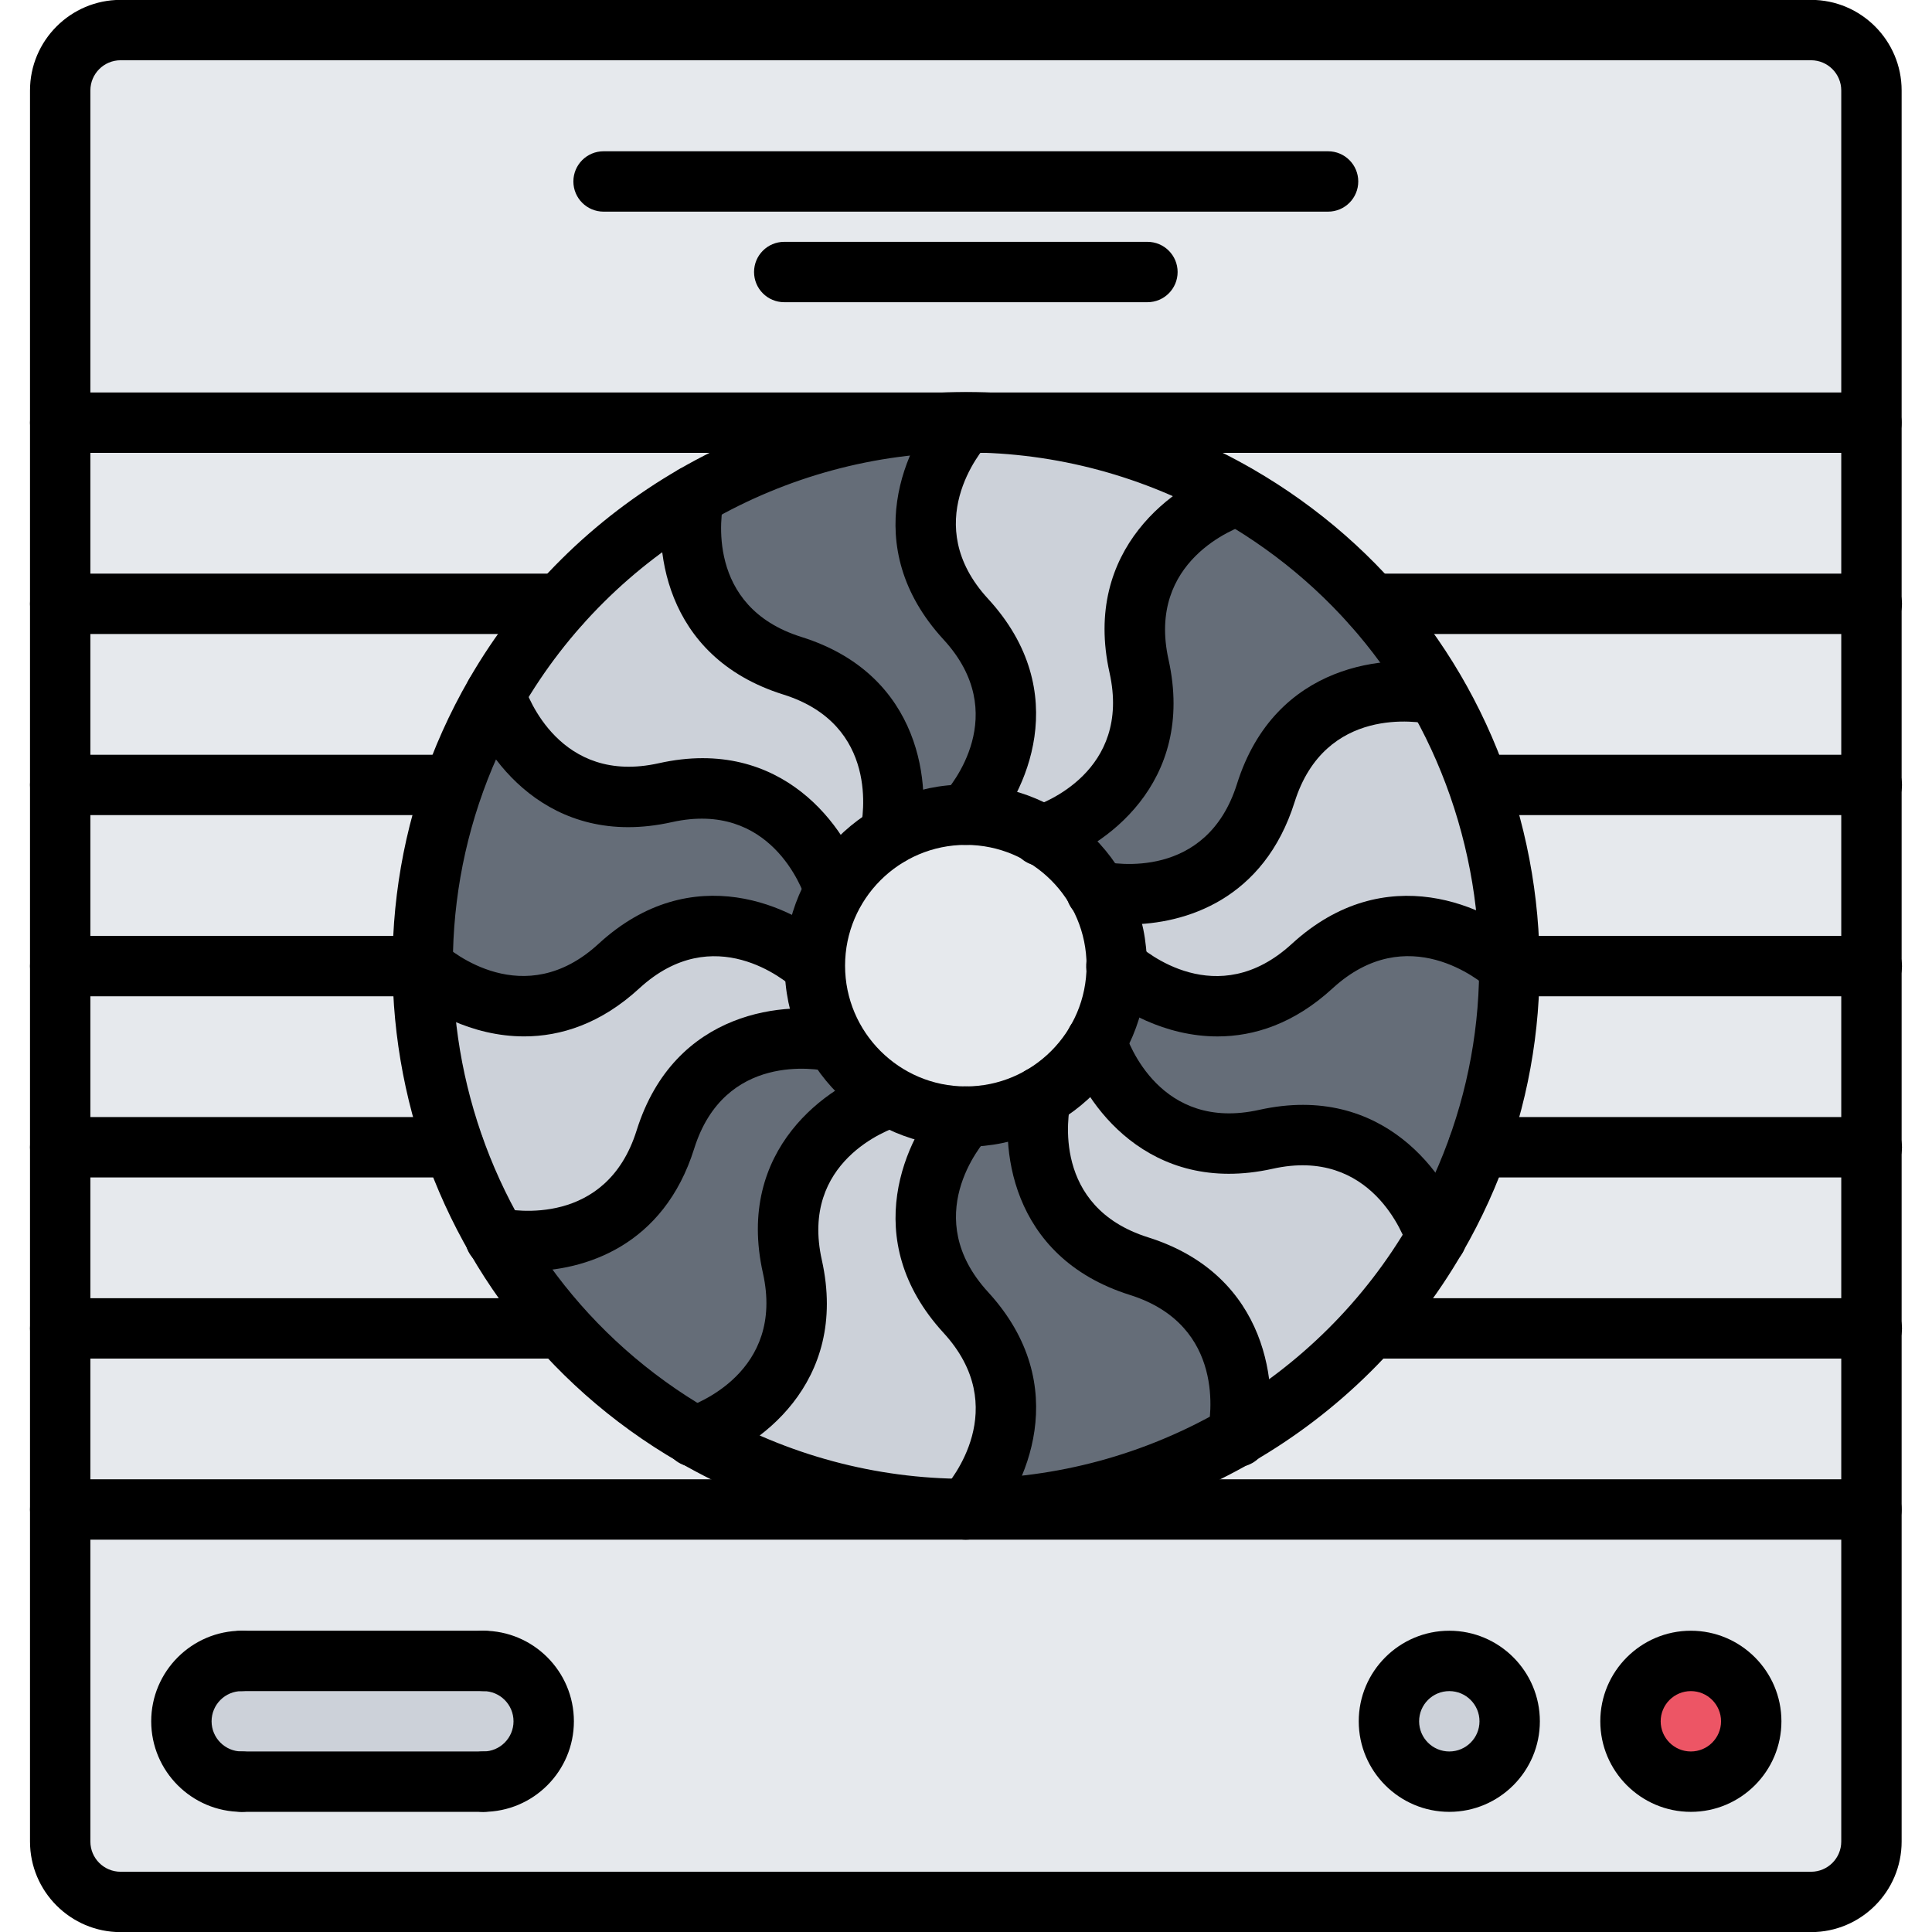 <svg id="icons" enable-background="new 0 0 64 64" height="512" viewBox="0 0 64 64" width="512" xmlns="http://www.w3.org/2000/svg"><path d="m56.01 55.016c1.11 0 2 .9 2 2 0 1.109-.89 2-2 2-1.1 0-2-.891-2-2 0-1.1.9-2 2-2z" fill="#ed5565"/><path d="m48.01 55.016c1.11 0 2 .9 2 2 0 1.109-.89 2-2 2-1.1 0-2-.891-2-2 0-1.1.9-2 2-2z" fill="#ccd1d9"/><path d="m41 16.405v.011s-4.22 1.34-3.26 5.649c.899 4.07-2.79 5.46-3.21 5.61h-.01c-.739-.44-1.6-.69-2.52-.69 0 0 2.98-3.229 0-6.47-2.99-3.25 0-6.51 0-6.51h.77c2.8.12 5.63.9 8.23 2.4z" fill="#ccd1d9"/><path d="m27.65 34.516s-4.29-.971-5.601 3.229c-1.28 4.08-5.38 3.311-5.63 3.262-.55-.961-1.02-1.961-1.38-3-.68-1.92-1.04-3.951-1.04-6h.01c.221.2 3.36 2.879 6.5 0 3.24-2.99 6.471 0 6.471 0h.02c0 .91.25 1.76.68 2.489z" fill="#ccd1d9"/><path d="m32 43.475c2.86 3.121.24 6.26.01 6.51-3.05 0-6.14-.77-8.979-2.398.38-.131 4.13-1.551 3.22-5.631-.96-4.301 3.24-5.609 3.24-5.609l.02-.031c.73.43 1.58.67 2.49.67-.001-.002-2.991 3.239-.001 6.489z" fill="#ccd1d9"/><path d="m23.03 47.586c2.84 1.629 5.93 2.398 8.979 2.398 0 .01-.01.021-.01.021h-29.999v-6h16.57l.02-.021c1.23 1.391 2.71 2.611 4.41 3.59.01.012.02.012.03.012z" fill="#e6e9ed"/><path d="m16.01 55.016c1.11 0 2 .9 2 2 0 1.109-.89 2-2 2h-8c-1.1 0-2-.891-2-2 0-1.1.9-2 2-2z" fill="#ccd1d9"/><path d="m15.04 38.006h-13.04v-6h12c0 2.049.36 4.08 1.04 6z" fill="#e6e9ed"/><path d="m2 14.005h29.43c-2.96.09-5.87.91-8.439 2.399-1.63.94-3.13 2.141-4.431 3.601h-16.56z" fill="#e6e9ed"/><path d="m16.42 41.006c.61 1.059 1.33 2.059 2.17 2.979l-.02.021h-16.57v-6h13.04c.36 1.039.83 2.039 1.38 3z" fill="#e6e9ed"/><path d="m15.01 26.005h.01c-.699 1.96-1.029 3.989-1.02 6h-12v-6z" fill="#e6e9ed"/><path d="m26.98 32.005s-3.23-2.99-6.471 0c-3.14 2.879-6.279.2-6.5 0h-.009c-.01-2.011.32-4.04 1.02-6 .36-1.021.82-2.03 1.381-3h.01s1.33 4.21 5.63 3.25c4.31-.96 5.61 3.239 5.61 3.239l.01.011c-.42.729-.66 1.58-.66 2.479v.021z" fill="#656d78"/><path d="m2 20.005h16.56c-.8.899-1.52 1.89-2.149 2.979 0 .01-.01.01-.01.021-.561.97-1.021 1.979-1.381 3h-.01-13.01z" fill="#e6e9ed"/><path d="m37 31.985v.03c-.01.91-.25 1.76-.69 2.479v.012c-.439.75-1.069 1.379-1.819 1.809-.73.43-1.58.67-2.49.67s-1.76-.24-2.49-.67c-.76-.43-1.39-1.059-1.83-1.82-.431-.729-.681-1.579-.681-2.49 0-.011 0-.011 0-.021 0-.899.24-1.75.66-2.479.439-.771 1.07-1.4 1.83-1.84.74-.431 1.59-.681 2.51-.681s1.78.25 2.52.69h.011c.75.439 1.38 1.08 1.81 1.84.419.721.659 1.571.659 2.471z" fill="#e6e9ed"/><path d="m29.49 36.346s-4.2 1.309-3.24 5.609c.91 4.08-2.84 5.5-3.22 5.631-.011 0-.021 0-.03-.012-1.7-.979-3.18-2.199-4.41-3.59-.84-.92-1.56-1.92-2.17-2.979.25.049 4.35.818 5.63-3.262 1.311-4.199 5.601-3.229 5.601-3.229l.029-.021c.44.762 1.07 1.391 1.83 1.82z" fill="#656d78"/><path d="m23 16.416s-.96 4.319 3.25 5.64c4.21 1.31 3.24 5.6 3.24 5.6v.011c-.76.439-1.391 1.069-1.83 1.84l-.01-.011s-1.301-4.199-5.61-3.239c-4.3.96-5.63-3.25-5.63-3.25h-.01c0-.011.01-.011.01-.021.63-1.09 1.35-2.08 2.149-2.979 1.301-1.46 2.801-2.66 4.431-3.601z" fill="#ccd1d9"/><path d="m29.49 27.655s.97-4.29-3.24-5.6c-4.21-1.32-3.25-5.64-3.25-5.64l-.01-.011c2.569-1.489 5.479-2.31 8.439-2.399h.571s-2.99 3.26 0 6.51c2.98 3.24 0 6.47 0 6.47-.92 0-1.77.25-2.51.681z" fill="#656d78"/><path d="m49.99 32.005h.01c0 2.02-.34 4.04-1.04 6-.36 1.02-.82 2.01-1.38 2.979-.12-.33-1.521-4.16-5.65-3.24-4.17.922-5.54-3.01-5.62-3.238 0-.012 0-.012 0-.012.44-.719.681-1.569.69-2.479.25.229 3.36 2.85 6.47-.01 3.15-2.88 6.3-.2 6.52 0z" fill="#656d78"/><path d="m47.59 23.005s-4.33-.95-5.66 3.26c-1.27 4.04-5.26 3.32-5.59 3.25-.43-.76-1.06-1.4-1.81-1.84.42-.15 4.109-1.54 3.21-5.61-.96-4.31 3.26-5.649 3.26-5.649v-.011c1.71.99 3.19 2.21 4.43 3.61.84.92 1.56 1.93 2.16 2.99z" fill="#656d78"/><path d="m34.49 36.324s-.971 4.291 3.24 5.611c4.01 1.26 3.35 5.24 3.27 5.629-2.73 1.58-5.84 2.41-8.99 2.42.23-.25 2.851-3.389-.01-6.51-2.99-3.25 0-6.49 0-6.49.91 0 1.76-.24 2.49-.67z" fill="#656d78"/><path d="m36.31 34.506c.08.229 1.45 4.16 5.62 3.238 4.13-.92 5.53 2.91 5.65 3.24v.01c-.63 1.092-1.36 2.092-2.16 2.99-1.29 1.451-2.79 2.65-4.42 3.58.08-.389.74-4.369-3.27-5.629-4.211-1.32-3.24-5.611-3.24-5.611v-.01c.75-.429 1.38-1.058 1.82-1.808z" fill="#ccd1d9"/><path d="m36.34 29.515c.33.07 4.32.79 5.59-3.25 1.33-4.21 5.66-3.26 5.66-3.26.561.96 1.021 1.97 1.38 3.01.681 1.92 1.03 3.94 1.03 5.99h-.01c-.221-.2-3.37-2.88-6.521 0-3.109 2.86-6.22.239-6.47.01 0-.01 0-.021 0-.03.001-.9-.239-1.75-.659-2.47z" fill="#ccd1d9"/><g fill="#e6e9ed"><path d="m62 32.005v6h-13.03-.01c.7-1.961 1.04-3.98 1.04-6z"/><path d="m62 20.005v6h-13.01l-.021.01c-.359-1.04-.819-2.05-1.38-3.01-.6-1.061-1.32-2.07-2.16-2.99l.011-.01z"/><path d="m47.58 40.994v-.01c.56-.969 1.02-1.959 1.38-2.979h.01 13.03v6h-16.56l-.021-.021c.801-.898 1.531-1.898 2.161-2.99z"/><path d="m62 14.005v6h-16.56l-.011.01c-1.239-1.4-2.72-2.62-4.43-3.61-2.6-1.5-5.43-2.279-8.23-2.399h29.231z"/><path d="m41 47.564c1.63-.93 3.13-2.129 4.42-3.58l.021.021h16.559v6h-30s.01-.012.01-.021c3.15-.009 6.26-.839 8.99-2.42z"/><path d="m62 50.006v11c0 1.1-.9 2-2 2h-56c-1.1 0-2-.9-2-2v-11h30zm-3.99 7.01c0-1.1-.89-2-2-2-1.1 0-2 .9-2 2 0 1.109.9 2 2 2 1.11 0 2-.891 2-2zm-8 0c0-1.1-.89-2-2-2-1.1 0-2 .9-2 2 0 1.109.9 2 2 2 1.11 0 2-.891 2-2zm-32 0c0-1.1-.89-2-2-2h-8c-1.1 0-2 .9-2 2 0 1.109.9 2 2 2h8c1.11 0 2-.891 2-2z"/><path d="m62 26.005v6h-12c0-2.05-.35-4.07-1.03-5.99l.021-.01z"/><path d="m62 2.995v11.011h-29.23c-.449-.021-.899-.021-1.34 0h-29.43v-11.011c0-1.1.9-2 2-2h56c1.1 0 2 .9 2 2z"/></g><path d="m59.994 64.004h-56c-1.654 0-3-1.346-3-3v-58.008c0-1.654 1.346-3 3-3h56c1.654 0 3 1.346 3 3v58.008c0 1.654-1.346 3-3 3zm-56-62.008c-.552 0-1 .449-1 1v58.008c0 .552.448 1 1 1h56c.552 0 1-.448 1-1v-58.008c0-.551-.448-1-1-1z"/><path d="m31.994 37.988c-3.309 0-6-2.691-6-6s2.691-6.001 6-6.001 6 2.692 6 6.001-2.691 6-6 6zm0-10c-2.206 0-4 1.795-4 4.001s1.794 4 4 4 4-1.794 4-4-1.794-4.001-4-4.001z"/><path d="m31.994 27.988c-.243 0-.486-.088-.679-.266-.404-.374-.431-1.004-.059-1.41.239-.265 2.271-2.655.001-5.125-2.852-3.101-1.248-6.498-.002-7.86.373-.408 1.007-.436 1.413-.063.407.373.436 1.005.063 1.413-.237.264-2.276 2.685-.002 5.157 2.854 3.104 1.247 6.48-.002 7.832-.196.214-.464.322-.733.322z"/><path d="m31.993 51.004c-.241 0-.482-.086-.674-.262-.408-.372-.438-1.004-.064-1.412.236-.266 2.278-2.693.002-5.176-2.852-3.109-1.245-6.49.002-7.844.375-.405 1.008-.431 1.413-.058s.432 1.004.061 1.41c-.241.268-2.272 2.663-.001 5.14 2.85 3.107 1.246 6.51 0 7.875-.198.218-.467.327-.739.327z"/><path d="m29.487 28.66c-.073 0-.147-.008-.222-.024-.537-.122-.875-.654-.756-1.192.076-.352.638-3.435-2.561-4.437-4.021-1.261-4.33-5.004-3.932-6.807.12-.539.648-.881 1.192-.761.539.119.88.653.761 1.192-.073.347-.629 3.463 2.576 4.468 4.023 1.261 4.32 4.987 3.915 6.782-.104.464-.516.779-.973.779z"/><path d="m40.994 48.594c-.071 0-.144-.008-.216-.023-.539-.118-.88-.651-.762-1.191.072-.348.627-3.472-2.586-4.483-4.023-1.268-4.323-4.997-3.92-6.793.121-.539.652-.878 1.195-.756.537.121.876.653.757 1.191-.076.356-.633 3.44 2.569 4.449 4.021 1.267 4.334 5.016 3.938 6.821-.102.466-.516.785-.975.785z"/><path d="m27.65 30.496c-.426 0-.819-.273-.954-.7-.111-.346-1.175-3.287-4.437-2.562-4.11.918-6.251-2.169-6.808-3.929-.167-.527.125-1.088.651-1.255.53-.167 1.089.125 1.255.652.111.337 1.187 3.315 4.466 2.581 4.111-.918 6.235 2.159 6.781 3.917.164.527-.131 1.088-.658 1.252-.097.029-.198.044-.296.044z"/><path d="m47.582 42.006c-.425 0-.818-.271-.953-.697-.11-.339-1.193-3.33-4.48-2.59-4.109.907-6.243-2.166-6.791-3.923-.165-.527.129-1.088.656-1.252.522-.167 1.085.126 1.251.651.109.34 1.169 3.304 4.45 2.57 4.116-.912 6.261 2.176 6.82 3.938.167.526-.124 1.089-.65 1.256-.101.032-.203.047-.303.047z"/><path d="m17.364 34.332c-1.736.001-3.243-.857-4.045-1.591-.407-.373-.436-1.005-.063-1.413.373-.409 1.007-.436 1.413-.063.265.237 2.686 2.273 5.157.002 3.103-2.854 6.479-1.248 7.831 0 .405.375.431 1.008.056 1.413s-1.005.43-1.409.06c-.265-.239-2.657-2.269-5.124-.001-1.276 1.174-2.602 1.593-3.816 1.593z"/><path d="m40.331 34.333c-1.732 0-3.231-.858-4.028-1.592-.406-.375-.432-1.007-.058-1.413.373-.406 1.002-.432 1.41-.061.267.241 2.66 2.274 5.138 0 3.109-2.851 6.51-1.246 7.875-.001.408.373.438 1.005.064 1.413-.374.407-1.007.435-1.412.064-.267-.238-2.694-2.28-5.176-.003-1.278 1.174-2.602 1.593-3.813 1.593z"/><path d="m17.456 42.11c-.476 0-.908-.051-1.266-.13-.539-.119-.88-.653-.761-1.192s.647-.877 1.192-.761c.347.074 3.461.63 4.467-2.577 1.261-4.022 4.988-4.317 6.782-3.914.538.122.876.657.755 1.196-.122.537-.657.871-1.192.756-.353-.077-3.434-.636-4.437 2.561-1.011 3.223-3.618 4.061-5.54 4.061z"/><path d="m37.372 30.622c-.48 0-.918-.053-1.277-.134-.539-.121-.878-.656-.757-1.195.121-.537.656-.878 1.191-.757.356.076 3.441.632 4.448-2.568 1.267-4.022 5.016-4.334 6.821-3.938.539.118.88.652.762 1.191-.118.54-.656.881-1.191.762-.346-.07-3.471-.629-4.483 2.585-1.012 3.216-3.6 4.054-5.514 4.054z"/><path d="m22.994 48.592c-.425 0-.818-.272-.953-.698-.167-.527.125-1.089.651-1.255.337-.11 3.313-1.186 2.581-4.466-.92-4.114 2.159-6.234 3.916-6.78.53-.163 1.089.132 1.252.658s-.13 1.086-.655 1.251c-.347.112-3.292 1.166-2.562 4.436.918 4.113-2.169 6.252-3.929 6.808-.1.031-.201.046-.301.046z"/><path d="m34.489 28.688c-.426 0-.821-.274-.954-.702-.165-.526.127-1.085.652-1.251.344-.112 3.298-1.172 2.568-4.45-.914-4.116 2.176-6.262 3.938-6.822.531-.166 1.09.125 1.256.65.167.526-.124 1.089-.65 1.256-.338.111-3.321 1.193-2.59 4.481.915 4.117-2.165 6.243-3.922 6.792-.099.03-.199.046-.298.046z"/><path d="m31.979 50.987c-3.315 0-6.594-.881-9.481-2.547-9.071-5.236-12.191-16.879-6.954-25.953 3.383-5.86 9.692-9.5 16.466-9.5 3.316 0 6.597.881 9.485 2.549 4.395 2.537 7.538 6.634 8.851 11.536 1.313 4.901.64 10.021-1.897 14.414-3.386 5.861-9.696 9.501-16.47 9.501zm.03-35.999c-6.062 0-11.707 3.257-14.733 8.5-4.687 8.119-1.896 18.535 6.222 23.22 2.584 1.491 5.517 2.279 8.481 2.279 6.063 0 11.709-3.258 14.736-8.501 2.27-3.932 2.873-8.511 1.698-12.896-1.175-4.386-3.987-8.051-7.919-10.321-2.585-1.492-5.519-2.281-8.485-2.281z"/><path d="m61.994 15.002h-60c-.553 0-1-.448-1-1s.447-1 1-1h60c.553 0 1 .448 1 1s-.447 1-1 1z"/><path d="m18.564 21.002h-16.57c-.553 0-1-.448-1-1s.447-1 1-1h16.57c.553 0 1 .448 1 1s-.447 1-1 1z"/><path d="m15.01 27.002h-13.016c-.553 0-1-.448-1-1s.447-1 1-1h13.016c.553 0 1 .448 1 1s-.447 1-1 1z"/><path d="m14.01 33.004h-12.016c-.553 0-1-.448-1-1s.447-1 1-1h12.016c.553 0 1 .448 1 1s-.447 1-1 1z"/><path d="m15.033 39.004h-13.039c-.553 0-1-.447-1-1s.447-1 1-1h13.039c.553 0 1 .447 1 1s-.447 1-1 1z"/><path d="m18.564 45.004h-16.57c-.553 0-1-.447-1-1s.447-1 1-1h16.57c.553 0 1 .447 1 1s-.447 1-1 1z"/><path d="m62.006 21.002h-16.57c-.553 0-1-.448-1-1s.447-1 1-1h16.57c.553 0 1 .448 1 1s-.447 1-1 1z"/><path d="m62.006 27.002h-13.016c-.553 0-1-.448-1-1s.447-1 1-1h13.016c.553 0 1 .448 1 1s-.447 1-1 1z"/><path d="m62.006 33.004h-12.016c-.553 0-1-.448-1-1s.447-1 1-1h12.016c.553 0 1 .448 1 1s-.447 1-1 1z"/><path d="m62.006 39.004h-13.039c-.553 0-1-.447-1-1s.447-1 1-1h13.039c.553 0 1 .447 1 1s-.447 1-1 1z"/><path d="m62.006 45.004h-16.57c-.553 0-1-.447-1-1s.447-1 1-1h16.57c.553 0 1 .447 1 1s-.447 1-1 1z"/><path d="m61.994 51.004h-60c-.553 0-1-.447-1-1s.447-1 1-1h60c.553 0 1 .447 1 1s-.447 1-1 1z"/><path d="m56.012 60.02c-1.654 0-3-1.346-3-3s1.346-3 3-3 3 1.346 3 3-1.346 3-3 3zm0-4c-.552 0-1 .448-1 1s.448 1 1 1 1-.448 1-1-.449-1-1-1z"/><path d="m48.01 60.02c-1.654 0-3-1.346-3-3s1.346-3 3-3 3 1.346 3 3-1.346 3-3 3zm0-4c-.552 0-1 .448-1 1s.448 1 1 1 1-.448 1-1-.448-1-1-1z"/><path d="m16.011 60.02c-.553 0-1-.447-1-1s.447-1 1-1c.552 0 1-.448 1-1s-.448-1-1-1c-.553 0-1-.447-1-1s.447-1 1-1c1.654 0 3 1.346 3 3s-1.346 3-3 3z"/><path d="m8.009 60.02c-1.654 0-3-1.346-3-3s1.346-3 3-3c.553 0 1 .447 1 1s-.447 1-1 1c-.552 0-1 .448-1 1s.448 1 1 1c.553 0 1 .447 1 1s-.447 1-1 1z"/><path d="m16.011 56.02h-8.002c-.553 0-1-.447-1-1s.447-1 1-1h8.002c.553 0 1 .447 1 1s-.448 1-1 1z"/><path d="m16.011 60.02h-8.002c-.553 0-1-.447-1-1s.447-1 1-1h8.002c.553 0 1 .447 1 1s-.448 1-1 1z"/><path d="m43.994 7.011h-24c-.553 0-1-.448-1-1s.447-1 1-1h24c.553 0 1 .448 1 1s-.447 1-1 1z"/><path d="m38.01 10.011h-12.031c-.553 0-1-.448-1-1s.447-1 1-1h12.031c.553 0 1 .448 1 1s-.447 1-1 1z"/></svg>